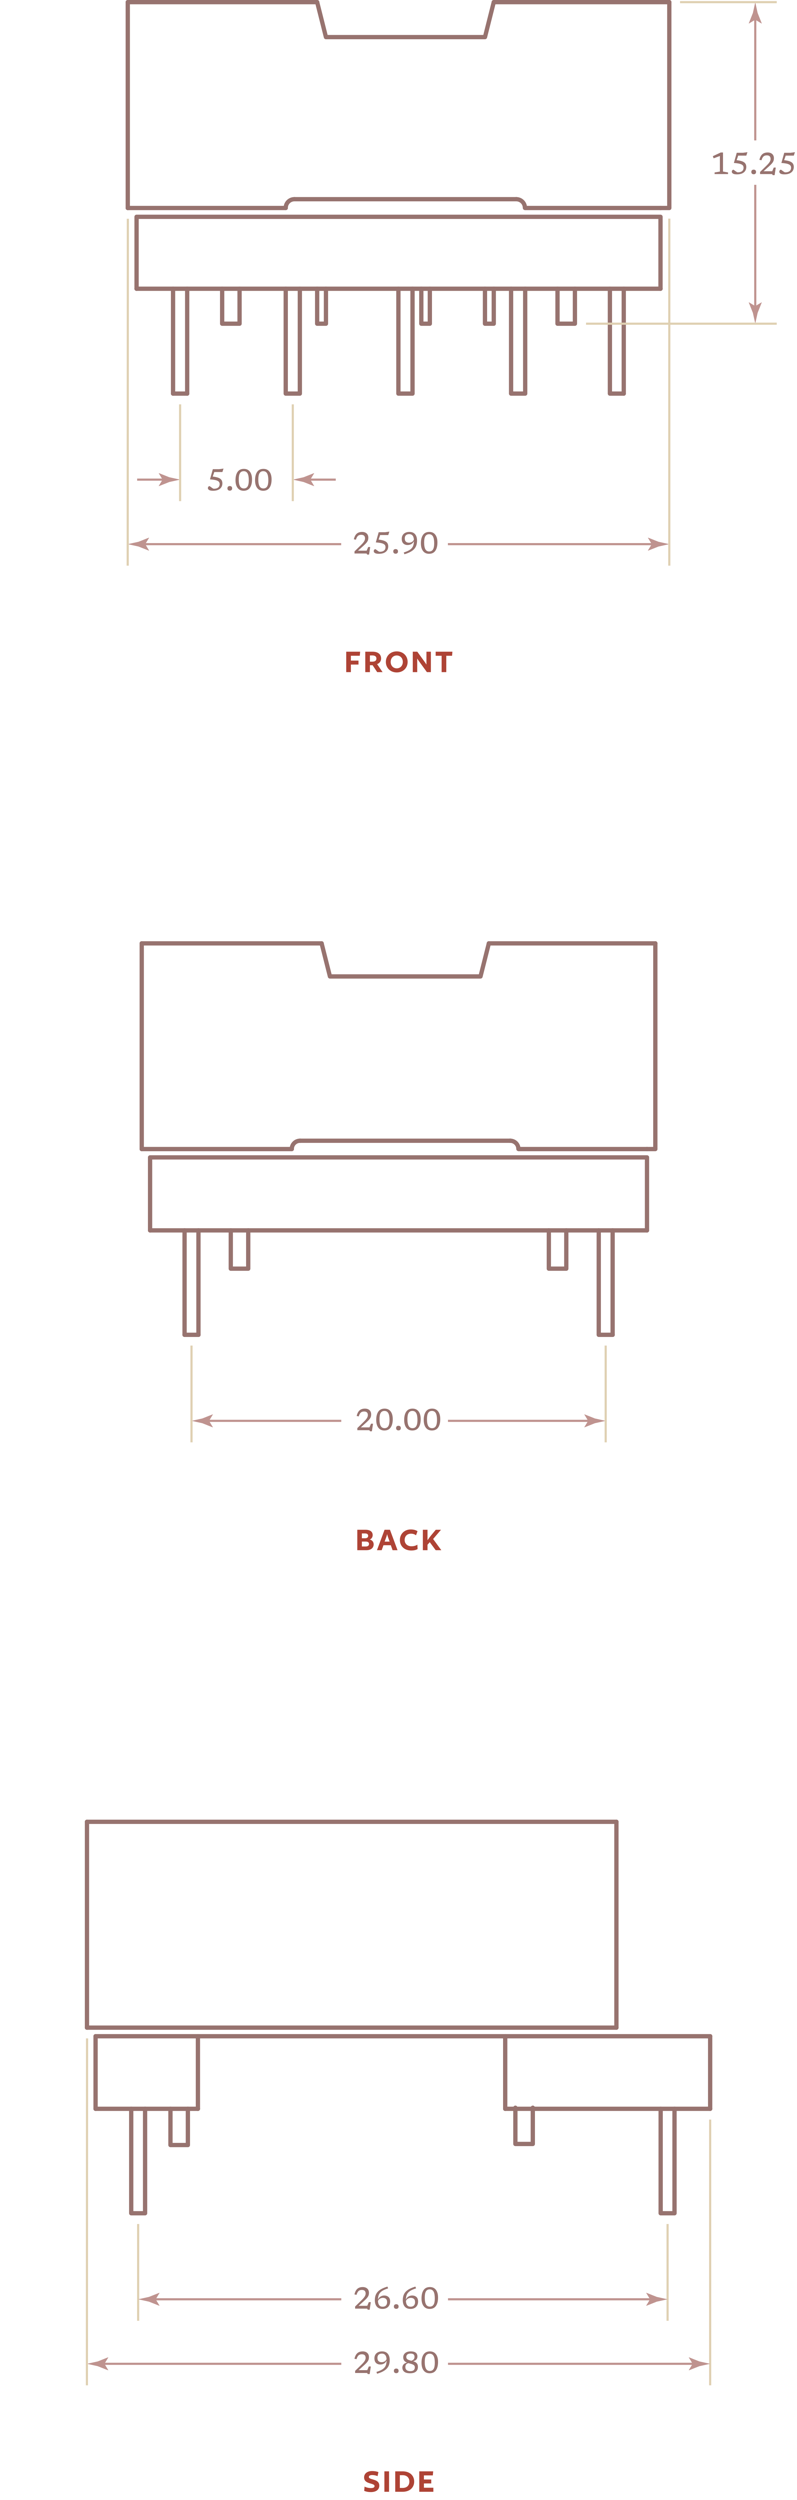 <?xml version="1.0" encoding="UTF-8"?> <svg xmlns="http://www.w3.org/2000/svg" height="1162.396" viewBox="0 0 370.886 1162.396" width="370.886"><path d="m114.483 710.612h141.953v14h-141.953z" fill="none"></path><path d="m170.458 720.757h-4.191v-9.508h3.816c2.268 0 3.344.992 3.344 2.481 0 .992-.538 1.729-1.338 2.049 1.094.304 1.795 1.104 1.795 2.24 0 1.601-1.158 2.738-3.426 2.738zm-.587-7.795h-1.468v2.24h1.517c.946 0 1.403-.447 1.403-1.136s-.457-1.104-1.452-1.104zm.343 3.777h-1.811v2.289h1.811c.994 0 1.5-.433 1.5-1.185 0-.688-.473-1.104-1.5-1.104z" fill="#ae4335"></path><path d="m182.693 720.757-.831-2.321h-3.41l-.832 2.321h-2.201l3.539-9.508h2.512l3.523 9.508zm-2.169-6.179c-.146-.416-.245-.769-.326-1.152h-.082c-.082.384-.18.736-.326 1.152l-.799 2.177h2.316z" fill="#ae4335"></path><path d="m191.407 720.901c-3.264 0-5.318-2.081-5.318-4.898s2.121-4.898 5.023-4.898c1.354 0 2.365.272 3.182.816l-.701 1.921c-.588-.479-1.387-.768-2.333-.768-1.713 0-2.952 1.104-2.952 2.929 0 1.713 1.271 2.929 3.164 2.929 1.143 0 2.137-.304 2.757-.768l.098 2.064c-.719.449-1.795.673-2.92.673z" fill="#ae4335"></path><path d="m201.554 715.555 3.817 5.202h-2.626l-2.757-3.729-1.044 1.185v2.545h-2.17v-9.508h2.17v4.802h.064c.327-.512.947-1.376 1.502-2.064l2.267-2.737h2.446z" fill="#ae4335"></path><path d="m69.84 572.052h231.241" style="fill:none;stroke:#97736f;stroke-width:2;stroke-linecap:round;stroke-linejoin:round;stroke-miterlimit:10"></path><path d="m69.84 572.052v-33.929h231.241v33.929" style="fill:none;stroke:#97736f;stroke-width:2;stroke-linecap:round;stroke-linejoin:round;stroke-miterlimit:10"></path><path d="m85.89 572.052v48.56" style="fill:none;stroke:#97736f;stroke-width:2;stroke-linecap:round;stroke-linejoin:round;stroke-miterlimit:10"></path><path d="m92.35 572.052v48.56" style="fill:none;stroke:#97736f;stroke-width:2;stroke-linecap:round;stroke-linejoin:round;stroke-miterlimit:10"></path><path d="m285.089 572.052v48.56" style="fill:none;stroke:#97736f;stroke-width:2;stroke-linecap:round;stroke-linejoin:round;stroke-miterlimit:10"></path><path d="m278.63 572.052v48.56h6.459" style="fill:none;stroke:#97736f;stroke-width:2;stroke-linecap:round;stroke-linejoin:round;stroke-miterlimit:10"></path><path d="m85.89 620.612h6.46" style="fill:none;stroke:#97736f;stroke-width:2;stroke-linecap:round;stroke-linejoin:round;stroke-miterlimit:10"></path><path d="m107.397 572.052v17.807h8.118v-17.807" style="fill:none;stroke:#97736f;stroke-width:2;stroke-linecap:round;stroke-linejoin:round;stroke-miterlimit:10"></path><path d="m263.522 572.052v17.807h-8.116v-17.807" style="fill:none;stroke:#97736f;stroke-width:2;stroke-linecap:round;stroke-linejoin:round;stroke-miterlimit:10"></path><path d="m301.081 534.249h-59.721" style="fill:none;stroke:#97736f;stroke-width:2;stroke-linecap:round;stroke-linejoin:round;stroke-miterlimit:10"></path><path d="m135.791 534.249h-69.831" style="fill:none;stroke:#97736f;stroke-width:2;stroke-linecap:round;stroke-linejoin:round;stroke-miterlimit:10"></path><path d="m237.48 530.376h-97.809" style="fill:none;stroke:#97736f;stroke-width:2;stroke-linecap:round;stroke-linejoin:round;stroke-miterlimit:10"></path><path d="m65.96 534.249v-95.637" style="fill:none;stroke:#97736f;stroke-width:2;stroke-linecap:round;stroke-linejoin:round;stroke-miterlimit:10"></path><path d="m301.081 534.249h3.879v-95.637" style="fill:none;stroke:#97736f;stroke-width:2;stroke-linecap:round;stroke-linejoin:round;stroke-miterlimit:10"></path><path d="m139.612 530.376c-2.11 0-3.821 1.708-3.821 3.814" style="fill:none;stroke:#97736f;stroke-width:2;stroke-linecap:round;stroke-linejoin:round;stroke-miterlimit:10"></path><path d="m241.242 534.19c0-2.106-1.71-3.814-3.82-3.814" style="fill:none;stroke:#97736f;stroke-width:2;stroke-linecap:round;stroke-linejoin:round;stroke-miterlimit:10"></path><path d="m65.96 438.612h83.703" style="fill:none;stroke:#97736f;stroke-width:2;stroke-linecap:round;stroke-linejoin:round;stroke-miterlimit:10"></path><path d="m227.488 438.612h77.472" style="fill:none;stroke:#97736f;stroke-width:2;stroke-linecap:round;stroke-linejoin:round;stroke-miterlimit:10"></path><path d="m149.663 438.612 3.88 15.377h70.065l3.88-15.377" style="fill:none;stroke:#97736f;stroke-width:2;stroke-linecap:round;stroke-linejoin:round;stroke-miterlimit:10"></path><path d="m95.805 660.612h63.005" fill="none" stroke="#bf938f" stroke-miterlimit="10"></path><path d="m97.276 660.612 1.797-2.954-.101-.067-4.817 1.914c-1.679.369-3.357.738-5.035 1.107 1.678.369 3.356.738 5.035 1.108l4.817 1.913.101-.051z" fill="#bf938f"></path><path d="m275.175 660.612h-66.713" fill="none" stroke="#bf938f" stroke-miterlimit="10"></path><path d="m273.703 660.612-1.797 2.955.101.066 4.817-1.913c1.679-.369 3.356-.738 5.035-1.108-1.679-.369-3.356-.738-5.035-1.107l-4.817-1.914-.101.051z" fill="#bf938f"></path><path d="m173.596 661.936-.532 3.528h-.889l-.294-.504h-5.594v-.98l3.06-2.996c.49-.48.866-.899 1.13-1.256s.447-.678.55-.959c.103-.283.154-.555.154-.816 0-1.125-.579-1.687-1.736-1.687-.43 0-.797.069-1.103.21-.306.14-.57.375-.794.707-.225.331-.425.786-.603 1.365l-.966-.196c.271-1.186.718-2.054 1.341-2.604s1.462-.826 2.517-.826c.863 0 1.561.236 2.093.707.532.473.798 1.137.798 1.996 0 .405-.056.783-.168 1.133-.112.351-.324.723-.637 1.117-.313.395-.775.867-1.387 1.418l-2.625 2.352h4.025l.721-1.708h.939z" fill="#97736f"></path><path d="m178.985 654.921c1.194 0 2.124.43 2.789 1.289.665.858.998 2.062.998 3.611 0 1.656-.326 2.951-.977 3.882s-1.628 1.396-2.93 1.396c-1.195 0-2.125-.429-2.79-1.288s-.997-2.062-.997-3.611c0-1.662.325-2.957.977-3.886s1.628-1.393 2.93-1.393zm-.035 9.1c.788 0 1.371-.308 1.746-.924.376-.616.563-1.57.563-2.863 0-1.451-.191-2.521-.573-3.206-.383-.686-.979-1.029-1.785-1.029-.789 0-1.371.309-1.747.924-.375.617-.563 1.57-.563 2.863 0 1.447.191 2.515.574 3.203s.978 1.032 1.785 1.032z" fill="#97736f"></path><path d="m185.425 662.901c.331 0 .598.092.798.276s.301.452.301.802-.101.617-.301.801c-.2.186-.467.277-.798.277s-.598-.092-.798-.277c-.201-.184-.302-.451-.302-.801s.101-.617.302-.802c.2-.184.467-.276.798-.276z" fill="#97736f"></path><path d="m191.991 654.921c1.194 0 2.124.43 2.789 1.289.665.858.998 2.062.998 3.611 0 1.656-.326 2.951-.977 3.882s-1.628 1.396-2.93 1.396c-1.195 0-2.125-.429-2.79-1.288s-.997-2.062-.997-3.611c0-1.662.325-2.957.977-3.886s1.627-1.393 2.93-1.393zm-.035 9.1c.788 0 1.371-.308 1.746-.924.376-.616.563-1.57.563-2.863 0-1.451-.191-2.521-.573-3.206-.383-.686-.979-1.029-1.785-1.029-.789 0-1.371.309-1.747.924-.375.617-.563 1.57-.563 2.863 0 1.447.191 2.515.574 3.203s.977 1.032 1.785 1.032z" fill="#97736f"></path><path d="m201.091 654.921c1.194 0 2.124.43 2.789 1.289.665.858.998 2.062.998 3.611 0 1.656-.326 2.951-.977 3.882s-1.628 1.396-2.93 1.396c-1.195 0-2.125-.429-2.79-1.288s-.997-2.062-.997-3.611c0-1.662.325-2.957.977-3.886s1.627-1.393 2.93-1.393zm-.035 9.1c.788 0 1.371-.308 1.746-.924.376-.616.563-1.57.563-2.863 0-1.451-.191-2.521-.573-3.206-.383-.686-.979-1.029-1.785-1.029-.789 0-1.371.309-1.747.924-.375.617-.563 1.57-.563 2.863 0 1.447.191 2.515.574 3.203.382.688.977 1.032 1.785 1.032z" fill="#97736f"></path><g fill="none"><path d="m89.12 625.612v45" stroke="#dfd0b2" stroke-miterlimit="10"></path><path d="m281.859 625.612v45" stroke="#dfd0b2" stroke-miterlimit="10"></path><path d="m63.551 134.247h243.819" stroke="#97736f" stroke-linecap="round" stroke-linejoin="round" stroke-miterlimit="10" stroke-width="2"></path><path d="m63.551 134.247v-33.445h243.819v33.445" stroke="#97736f" stroke-linecap="round" stroke-linejoin="round" stroke-miterlimit="10" stroke-width="2"></path><path d="m80.532 134.247v48.753" stroke="#97736f" stroke-linecap="round" stroke-linejoin="round" stroke-miterlimit="10" stroke-width="2"></path><path d="m87.103 134.247v48.753" stroke="#97736f" stroke-linecap="round" stroke-linejoin="round" stroke-miterlimit="10" stroke-width="2"></path><path d="m290.264 134.247v48.753" stroke="#97736f" stroke-linecap="round" stroke-linejoin="round" stroke-miterlimit="10" stroke-width="2"></path><path d="m283.818 134.247v48.753h6.446" stroke="#97736f" stroke-linecap="round" stroke-linejoin="round" stroke-miterlimit="10" stroke-width="2"></path><path d="m80.532 183h6.571" stroke="#97736f" stroke-linecap="round" stroke-linejoin="round" stroke-miterlimit="10" stroke-width="2"></path><path d="m132.966 134.247v48.753h6.569v-48.753" stroke="#97736f" stroke-linecap="round" stroke-linejoin="round" stroke-miterlimit="10" stroke-width="2"></path><path d="m185.398 134.247v48.753h6.57v-48.753" stroke="#97736f" stroke-linecap="round" stroke-linejoin="round" stroke-miterlimit="10" stroke-width="2"></path><path d="m237.831 134.247v48.753h6.569v-48.753" stroke="#97736f" stroke-linecap="round" stroke-linejoin="round" stroke-miterlimit="10" stroke-width="2"></path><path d="m103.381 134.247v16.251h8.099v-16.251" stroke="#97736f" stroke-linecap="round" stroke-linejoin="round" stroke-miterlimit="10" stroke-width="2"></path><path d="m267.54 134.247v16.251h-8.101v-16.251" stroke="#97736f" stroke-linecap="round" stroke-linejoin="round" stroke-miterlimit="10" stroke-width="2"></path><path d="m307.37 96.708h-62.97" stroke="#97736f" stroke-linecap="round" stroke-linejoin="round" stroke-miterlimit="10" stroke-width="2"></path><path d="m132.966 96.708h-73.506" stroke="#97736f" stroke-linecap="round" stroke-linejoin="round" stroke-miterlimit="10" stroke-width="2"></path><path d="m240.311 92.614h-103.255" stroke="#97736f" stroke-linecap="round" stroke-linejoin="round" stroke-miterlimit="10" stroke-width="2"></path><path d="m59.46 96.708v-95.708" stroke="#97736f" stroke-linecap="round" stroke-linejoin="round" stroke-miterlimit="10" stroke-width="2"></path><path d="m307.37 96.708h4.09v-95.708" stroke="#97736f" stroke-linecap="round" stroke-linejoin="round" stroke-miterlimit="10" stroke-width="2"></path><path d="m136.994 92.614c-2.226 0-4.028 1.805-4.028 4.032" stroke="#97736f" stroke-linecap="round" stroke-linejoin="round" stroke-miterlimit="10" stroke-width="2"></path><path d="m244.276 96.646c0-2.227-1.804-4.032-4.028-4.032" stroke="#97736f" stroke-linecap="round" stroke-linejoin="round" stroke-miterlimit="10" stroke-width="2"></path><path d="m59.46 1h88.132" stroke="#97736f" stroke-linecap="round" stroke-linejoin="round" stroke-miterlimit="10" stroke-width="2"></path><path d="m229.774 1h81.686" stroke="#97736f" stroke-linecap="round" stroke-linejoin="round" stroke-miterlimit="10" stroke-width="2"></path><path d="m147.592 1 4.091 16.25h74.001l4.09-16.25" stroke="#97736f" stroke-linecap="round" stroke-linejoin="round" stroke-miterlimit="10" stroke-width="2"></path><path d="m147.592 134.247v16.251h4.091v-16.251" stroke="#97736f" stroke-linecap="round" stroke-linejoin="round" stroke-miterlimit="10" stroke-width="2"></path><path d="m196.059 134.247v16.251h3.966v-16.251" stroke="#97736f" stroke-linecap="round" stroke-linejoin="round" stroke-miterlimit="10" stroke-width="2"></path><path d="m229.774 134.247v16.251h-4.09v-16.251" stroke="#97736f" stroke-linecap="round" stroke-linejoin="round" stroke-miterlimit="10" stroke-width="2"></path><path d="m351.46 143.813v-57.885" stroke="#bf938f" stroke-miterlimit="10"></path></g><path d="m351.46 142.341-2.954-1.797-.067.101 1.914 4.818c.369 1.678.738 3.356 1.107 5.035.369-1.679.738-3.357 1.108-5.035l1.913-4.818-.051-.101z" fill="#bf938f"></path><path d="m351.46 7.685v57.6" fill="none" stroke="#bf938f" stroke-miterlimit="10"></path><path d="m351.46 9.156 2.955 1.797.066-.101-1.913-4.817c-.369-1.679-.738-3.357-1.108-5.035-.369 1.679-.738 3.357-1.107 5.036l-1.914 4.817.051.101z" fill="#bf938f"></path><path d="m334.997 79.773v-7.245l-2.919 1.085-.357-1.001 3.683-1.722h1.05v8.883l2.345.406v.749h-6.258v-.749z" fill="#97736f"></path><path d="m342.97 81.068c-.896 0-1.525-.122-1.887-.364s-.542-.527-.542-.854c0-.266.08-.49.241-.672s.323-.273.486-.273c.065 0 .181.062.347.186s.354.266.563.427c.21.161.418.304.623.427s.38.186.525.186c.863 0 1.526-.187 1.991-.56.464-.374.696-.913.696-1.617 0-.303-.064-.576-.192-.819-.129-.243-.354-.455-.679-.637s-.781-.333-1.369-.455c-.588-.121-1.342-.212-2.261-.273l1.33-4.739h2.947l2.029-.28-.518 1.603h-3.773l-.728 2.114c1.176.131 2.09.332 2.74.602.651.271 1.106.618 1.365 1.043s.389.929.389 1.512c0 .682-.165 1.281-.494 1.799-.328.518-.815.921-1.459 1.211-.642.288-1.433.433-2.37.433z" fill="#97736f"></path><path d="m350.732 78.87c.331 0 .598.092.798.276.2.185.301.452.301.802s-.101.617-.301.801c-.2.185-.467.277-.798.277s-.598-.092-.798-.277c-.201-.184-.302-.451-.302-.801s.101-.617.302-.802c.201-.184.467-.276.798-.276z" fill="#97736f"></path><path d="m361.009 77.904-.532 3.528h-.889l-.294-.504h-5.594v-.98l3.06-2.996c.49-.48.866-.899 1.13-1.256s.447-.677.55-.959.154-.554.154-.815c0-1.125-.579-1.687-1.736-1.687-.43 0-.797.07-1.103.21s-.57.375-.794.707c-.225.331-.425.786-.603 1.365l-.966-.196c.271-1.186.718-2.053 1.341-2.604s1.462-.826 2.517-.826c.863 0 1.561.236 2.093.707.532.472.798 1.136.798 1.995 0 .406-.056.784-.168 1.134s-.324.722-.637 1.117-.775.867-1.387 1.417l-2.625 2.352h4.025l.721-1.708h.939z" fill="#97736f"></path><path d="m365.075 81.068c-.896 0-1.525-.122-1.887-.364s-.542-.527-.542-.854c0-.266.08-.49.241-.672s.323-.273.486-.273c.065 0 .181.062.347.186s.354.266.563.427c.21.161.418.304.623.427s.38.186.525.186c.863 0 1.526-.187 1.991-.56.464-.374.696-.913.696-1.617 0-.303-.064-.576-.192-.819-.129-.243-.354-.455-.679-.637s-.781-.333-1.369-.455c-.588-.121-1.342-.212-2.261-.273l1.33-4.739h2.947l2.029-.28-.518 1.603h-3.773l-.728 2.114c1.176.131 2.09.332 2.74.602.651.271 1.106.618 1.365 1.043s.389.929.389 1.512c0 .682-.165 1.281-.494 1.799-.328.518-.815.921-1.459 1.211-.641.288-1.432.433-2.37.433z" fill="#97736f"></path><path d="m361.46 150.498h-88.748" fill="none" stroke="#dfd0b2" stroke-miterlimit="10"></path><path d="m361.46 1h-45" fill="none" stroke="#dfd0b2" stroke-miterlimit="10"></path><path d="m114.483 302.361h141.953v14h-141.953z" fill="none"></path><path d="m167.432 304.886h-4.144v2.257h3.54v1.841h-3.54v3.521h-2.169v-9.508h6.476z" fill="#ae4335"></path><path d="m175.491 308.775 2.544 3.729h-2.512l-2.137-3.218h-1.239v3.218h-2.17v-9.508h3.359c2.545 0 4.014 1.152 4.014 3.201.001 1.25-.783 2.21-1.859 2.578zm-2.219-4.033h-1.125v2.896h1.125c1.158 0 1.893-.448 1.893-1.44 0-1.009-.734-1.456-1.893-1.456z" fill="#ae4335"></path><path d="m189.7 307.751c0 2.817-2.121 4.898-5.072 4.898-2.938 0-5.074-2.081-5.074-4.898s2.137-4.898 5.074-4.898c2.951 0 5.072 2.081 5.072 4.898zm-2.251 0c0-1.729-1.158-2.993-2.821-2.993-1.648 0-2.822 1.248-2.822 2.993 0 1.729 1.174 2.993 2.822 2.993 1.663 0 2.821-1.265 2.821-2.993z" fill="#ae4335"></path><path d="m200.517 312.505h-1.859l-3.687-5.074c-.277-.384-.538-.784-.734-1.152h-.081v6.227h-2.072v-9.508h2.104l3.442 4.754c.277.368.537.769.733 1.137h.081v-5.891h2.072v9.507z" fill="#ae4335"></path><path d="m205.511 312.505v-7.604h-2.773v-1.904h7.797l-.163 1.904h-2.691v7.604z" fill="#ae4335"></path><path d="m77.133 223h-13.316" fill="none" stroke="#bf938f" stroke-miterlimit="10"></path><path d="m75.661 223-1.797 2.955.101.067 4.817-1.914c1.679-.369 3.356-.738 5.035-1.108-1.679-.369-3.356-.738-5.035-1.108l-4.817-1.913-.101.05z" fill="#bf938f"></path><path d="m142.935 223h13.315" fill="none" stroke="#bf938f" stroke-miterlimit="10"></path><path d="m144.407 223 1.797-2.955-.102-.066-4.817 1.914c-1.678.369-3.356.738-5.035 1.107 1.679.369 3.357.738 5.035 1.108l4.817 1.914.102-.05z" fill="#bf938f"></path><path d="m99.169 228.176c-.896 0-1.525-.122-1.887-.364s-.543-.527-.543-.854c0-.266.08-.49.242-.672.16-.182.322-.273.486-.273.064 0 .18.062.346.186s.354.266.564.427c.209.161.418.304.623.427s.379.186.525.186c.863 0 1.525-.187 1.99-.56s.697-.913.697-1.617c0-.303-.064-.576-.193-.819s-.354-.455-.678-.637c-.326-.182-.781-.333-1.369-.455-.588-.121-1.342-.212-2.262-.273l1.33-4.739h2.947l2.029-.28-.518 1.603h-3.773l-.727 2.114c1.176.131 2.09.332 2.74.602s1.105.618 1.365 1.043c.258.425.389.929.389 1.512 0 .682-.166 1.281-.494 1.799s-.816.921-1.459 1.211c-.642.289-1.433.433-2.37.433z" fill="#97736f"></path><path d="m106.931 225.978c.332 0 .598.092.799.276.199.185.301.452.301.802s-.102.617-.301.801c-.201.185-.467.277-.799.277-.33 0-.598-.092-.797-.277-.201-.184-.303-.451-.303-.801s.102-.617.303-.802c.199-.184.467-.276.797-.276z" fill="#97736f"></path><path d="m113.497 217.998c1.195 0 2.125.43 2.789 1.288.666.859.998 2.062.998 3.612 0 1.657-.326 2.951-.977 3.882-.65.931-1.627 1.396-2.93 1.396-1.195 0-2.125-.429-2.789-1.288-.666-.859-.998-2.062-.998-3.612 0-1.662.326-2.957.977-3.885.653-.929 1.627-1.393 2.93-1.393zm-.035 9.1c.789 0 1.371-.308 1.746-.924.377-.616.564-1.57.564-2.863 0-1.451-.191-2.52-.574-3.206s-.979-1.029-1.785-1.029c-.789 0-1.371.308-1.746.924s-.564 1.57-.564 2.863c0 1.447.191 2.514.574 3.202.383.689.978 1.033 1.785 1.033z" fill="#97736f"></path><path d="m122.597 217.998c1.195 0 2.125.43 2.789 1.288.666.859.998 2.062.998 3.612 0 1.657-.326 2.951-.977 3.882-.65.931-1.627 1.396-2.93 1.396-1.195 0-2.125-.429-2.789-1.288-.666-.859-.998-2.062-.998-3.612 0-1.662.326-2.957.977-3.885.652-.929 1.627-1.393 2.93-1.393zm-.035 9.1c.789 0 1.371-.308 1.746-.924.377-.616.564-1.57.564-2.863 0-1.451-.191-2.52-.574-3.206s-.979-1.029-1.785-1.029c-.789 0-1.371.308-1.746.924s-.564 1.57-.564 2.863c0 1.447.191 2.514.574 3.202.382.689.978 1.033 1.785 1.033z" fill="#97736f"></path><path d="m66.11 253h92.665" fill="none" stroke="#bf938f" stroke-miterlimit="10"></path><path d="m67.583 253 1.797-2.955-.102-.067-4.817 1.914c-1.679.369-3.356.738-5.035 1.108 1.679.369 3.356.738 5.035 1.107l4.817 1.914.102-.05z" fill="#bf938f"></path><path d="m304.775 253h-96.348" fill="none" stroke="#bf938f" stroke-miterlimit="10"></path><path d="m303.304 253-1.797 2.955.101.067 4.817-1.914c1.679-.369 3.357-.738 5.035-1.108-1.678-.369-3.356-.738-5.035-1.108l-4.817-1.913-.101.05z" fill="#bf938f"></path><path d="m172.277 254.323-.532 3.528h-.889l-.294-.504h-5.594v-.98l3.06-2.996c.49-.48.866-.899 1.13-1.256s.447-.677.55-.959.154-.554.154-.815c0-1.125-.579-1.687-1.736-1.687-.43 0-.797.07-1.103.21s-.57.375-.794.707c-.225.331-.425.786-.603 1.365l-.966-.196c.271-1.186.718-2.053 1.341-2.604s1.462-.826 2.517-.826c.863 0 1.561.236 2.093.707.532.472.798 1.136.798 1.995 0 .406-.056.784-.168 1.134s-.324.722-.637 1.117-.775.867-1.387 1.417l-2.625 2.352h4.025l.721-1.708h.939z" fill="#97736f"></path><path d="m176.344 257.487c-.896 0-1.525-.122-1.887-.364s-.542-.527-.542-.854c0-.266.08-.49.241-.672s.323-.273.486-.273c.065 0 .181.062.347.186s.354.266.563.427c.21.161.418.304.623.427s.38.186.525.186c.863 0 1.526-.187 1.991-.56.464-.374.696-.913.696-1.617 0-.303-.064-.576-.192-.819-.129-.243-.354-.455-.679-.637s-.781-.333-1.369-.455c-.588-.121-1.342-.212-2.261-.273l1.33-4.739h2.947l2.029-.28-.518 1.603h-3.773l-.728 2.114c1.176.131 2.09.332 2.74.602.651.271 1.106.618 1.365 1.043s.389.929.389 1.512c0 .682-.165 1.281-.494 1.799-.328.518-.815.921-1.459 1.211-.642.288-1.433.433-2.37.433z" fill="#97736f"></path><path d="m184.106 255.289c.331 0 .598.092.798.276.2.185.301.452.301.802s-.101.617-.301.801c-.2.185-.467.277-.798.277s-.598-.092-.798-.277c-.201-.184-.302-.451-.302-.801s.101-.617.302-.802c.201-.184.467-.276.798-.276z" fill="#97736f"></path><path d="m188.194 257.697-.301-.826c.919-.289 1.683-.597 2.289-.924s1.085-.694 1.435-1.103c.351-.408.602-.881.753-1.417s.234-1.16.248-1.869c-.256.625-.646 1.091-1.169 1.396s-1.104.458-1.742.458c-.841 0-1.51-.243-2.01-.728-.499-.485-.749-1.213-.749-2.184 0-.644.145-1.205.435-1.683.289-.479.701-.85 1.235-1.113s1.168-.396 1.9-.396c.798 0 1.461.168 1.988.504s.92.808 1.18 1.414c.259.607.388 1.314.388 2.121 0 .77-.097 1.473-.29 2.107-.193.635-.515 1.21-.963 1.726-.447.516-1.05.98-1.806 1.393s-1.696.788-2.821 1.124zm.168-7.385c0 .7.175 1.211.525 1.533s.819.483 1.407.483c.518 0 .984-.12 1.399-.36.416-.24.719-.592.91-1.054-.052-.868-.263-1.513-.634-1.936s-.883-.633-1.536-.633c-.672 0-1.186.173-1.54.518s-.531.828-.531 1.449z" fill="#97736f"></path><path d="m199.772 247.309c1.194 0 2.124.43 2.789 1.288.665.859.998 2.062.998 3.612 0 1.657-.326 2.951-.977 3.882s-1.628 1.396-2.93 1.396c-1.195 0-2.125-.429-2.79-1.288s-.997-2.062-.997-3.612c0-1.662.325-2.957.977-3.885s1.628-1.393 2.93-1.393zm-.035 9.1c.788 0 1.371-.308 1.746-.924.376-.616.563-1.57.563-2.863 0-1.451-.191-2.52-.573-3.206-.383-.686-.979-1.029-1.785-1.029-.789 0-1.371.308-1.747.924-.375.616-.563 1.57-.563 2.863 0 1.447.191 2.514.574 3.202s.978 1.033 1.785 1.033z" fill="#97736f"></path><path d="m83.817 188v45" fill="none" stroke="#dfd0b2" stroke-miterlimit="10"></path><path d="m136.25 188v45" fill="none" stroke="#dfd0b2" stroke-miterlimit="10"></path><path d="m311.46 101.646v161.354" fill="none" stroke="#dfd0b2" stroke-miterlimit="10"></path><path d="m59.495 101.708-.069 161.292" fill="none" stroke="#dfd0b2" stroke-miterlimit="10"></path><path d="m114.499 1148.396h141.953v14h-141.953z" fill="none"></path><path d="m175.694 1151.289c-.538-.32-1.664-.528-2.447-.528-1.043 0-1.598.305-1.598.896 0 1.505 4.861.656 4.861 4.018 0 1.841-1.42 3.01-3.997 3.01-1.19 0-2.349-.24-3.034-.593l.18-1.984c.619.384 1.844.704 2.92.704 1.174 0 1.713-.305 1.713-.944 0-1.553-4.861-.688-4.861-4.018 0-1.761 1.436-2.962 3.768-2.962.947 0 2.186.177 2.904.513z" fill="#ae4335"></path><path d="m181.046 1158.54h-2.17v-9.508h2.17z" fill="#ae4335"></path><path d="m187.376 1158.54h-3.458v-9.508h3.458c3.311 0 5.367 1.953 5.367 4.754 0 2.785-2.072 4.754-5.367 4.754zm0-7.715h-1.305v5.922h1.305c1.925 0 3.115-1.12 3.115-2.961s-1.207-2.961-3.115-2.961z" fill="#ae4335"></path><path d="m201.422 1150.921h-4.144v1.905h3.41v1.84h-3.41v1.985h4.389v1.889h-6.558v-9.508h6.476z" fill="#ae4335"></path><path d="m44.476 980.475h47.626" style="fill:none;stroke:#97736f;stroke-width:2;stroke-linecap:round;stroke-linejoin:round;stroke-miterlimit:10"></path><path d="m235.103 980.475h95.373" style="fill:none;stroke:#97736f;stroke-width:2;stroke-linecap:round;stroke-linejoin:round;stroke-miterlimit:10"></path><path d="m44.476 946.733h286" style="fill:none;stroke:#97736f;stroke-width:2;stroke-linecap:round;stroke-linejoin:round;stroke-miterlimit:10"></path><path d="m40.476 942.739h246.373" style="fill:none;stroke:#97736f;stroke-width:2;stroke-linecap:round;stroke-linejoin:round;stroke-miterlimit:10"></path><path d="m44.476 980.475v-33.742" style="fill:none;stroke:#97736f;stroke-width:2;stroke-linecap:round;stroke-linejoin:round;stroke-miterlimit:10"></path><path d="m330.476 980.475v-33.742" style="fill:none;stroke:#97736f;stroke-width:2;stroke-linecap:round;stroke-linejoin:round;stroke-miterlimit:10"></path><path d="m61.064 980.475v48.559h6.451v-48.559" style="fill:none;stroke:#97736f;stroke-width:2;stroke-linecap:round;stroke-linejoin:round;stroke-miterlimit:10"></path><path d="m313.887 980.475v48.559h-6.45v-48.559" style="fill:none;stroke:#97736f;stroke-width:2;stroke-linecap:round;stroke-linejoin:round;stroke-miterlimit:10"></path><path d="m92.102 980.475v-33.742" style="fill:none;stroke:#97736f;stroke-width:2;stroke-linecap:round;stroke-linejoin:round;stroke-miterlimit:10"></path><path d="m235.103 980.475v-33.742" style="fill:none;stroke:#97736f;stroke-width:2;stroke-linecap:round;stroke-linejoin:round;stroke-miterlimit:10"></path><path d="m79.323 980.475v16.846h8.106v-16.846" style="fill:none;stroke:#97736f;stroke-width:2;stroke-linecap:round;stroke-linejoin:round;stroke-miterlimit:10"></path><path d="m247.941 979.971v16.846h-8.106v-16.846" style="fill:none;stroke:#97736f;stroke-width:2;stroke-linecap:round;stroke-linejoin:round;stroke-miterlimit:10"></path><path d="m40.476 847.034h246.373" style="fill:none;stroke:#97736f;stroke-width:2;stroke-linecap:round;stroke-linejoin:round;stroke-miterlimit:10"></path><path d="m40.476 942.739v-95.705" style="fill:none;stroke:#97736f;stroke-width:2;stroke-linecap:round;stroke-linejoin:round;stroke-miterlimit:10"></path><path d="m286.849 847.034v95.705" style="fill:none;stroke:#97736f;stroke-width:2;stroke-linecap:round;stroke-linejoin:round;stroke-miterlimit:10"></path><path d="m64.289 1034.034v45" fill="none" stroke="#dfd0b2" stroke-miterlimit="10"></path><path d="m310.662 1034.034v45" fill="none" stroke="#dfd0b2" stroke-miterlimit="10"></path><path d="m70.975 1069.034h87.851" fill="none" stroke="#bf938f" stroke-miterlimit="10"></path><path d="m72.446 1069.034 1.797-2.954-.101-.066-4.818 1.913c-1.678.369-3.356.738-5.035 1.107 1.679.37 3.357.738 5.035 1.108l4.818 1.913.101-.05z" fill="#bf938f"></path><path d="m303.978 1069.034h-95.5" fill="none" stroke="#bf938f" stroke-miterlimit="10"></path><path d="m302.505 1069.034-1.797 2.955.102.066 4.817-1.913c1.679-.369 3.356-.738 5.035-1.108-1.679-.369-3.356-.738-5.035-1.107l-4.817-1.913-.102.05z" fill="#bf938f"></path><path d="m172.563 1070.358-.531 3.527h-.889l-.295-.504h-5.594v-.98l3.061-2.996c.49-.48.865-.898 1.129-1.256s.447-.677.551-.959c.102-.282.154-.555.154-.815 0-1.125-.58-1.687-1.736-1.687-.43 0-.797.069-1.104.209-.305.141-.57.376-.793.707-.225.332-.426.787-.604 1.365l-.965-.195c.27-1.186.717-2.054 1.34-2.604s1.463-.826 2.518-.826c.863 0 1.561.235 2.092.707.533.472.799 1.136.799 1.995 0 .406-.057.784-.168 1.134-.113.351-.324.722-.637 1.116-.314.395-.775.867-1.387 1.418l-2.625 2.352h4.025l.721-1.707h.938z" fill="#97736f"></path><path d="m180.306 1063.134.301.826c-.93.289-1.697.6-2.303.931-.607.331-1.084.701-1.432 1.11-.348.408-.596.873-.742 1.396-.146.521-.23 1.119-.248 1.791.262-.615.654-1.088 1.18-1.417.523-.329 1.102-.493 1.732-.493.811 0 1.475.229 1.988.686.512.457.77 1.162.77 2.113 0 .696-.143 1.302-.428 1.817s-.691.915-1.221 1.2-1.164.428-1.9.428c-.799 0-1.463-.168-1.992-.504-.529-.337-.926-.809-1.189-1.414-.264-.607-.396-1.314-.396-2.121 0-.771.098-1.473.291-2.107s.514-1.21.963-1.726c.447-.516 1.049-.979 1.805-1.394.756-.411 1.696-.786 2.821-1.122zm-2.1 5.25c-.52 0-.986.123-1.404.371s-.723.611-.914 1.092c.094 1.76.82 2.639 2.178 2.639.672 0 1.186-.188 1.539-.562.355-.376.533-.881.533-1.516 0-.719-.176-1.236-.525-1.551s-.819-.473-1.407-.473z" fill="#97736f"></path><path d="m184.394 1071.323c.33 0 .598.093.797.277.201.184.301.451.301.801 0 .351-.1.617-.301.802-.199.185-.467.276-.797.276-.332 0-.598-.092-.799-.276s-.301-.451-.301-.802c0-.35.1-.617.301-.801s.467-.277.799-.277z" fill="#97736f"></path><path d="m193.312 1063.134.301.826c-.93.289-1.697.6-2.303.931-.607.331-1.084.701-1.432 1.11-.348.408-.596.873-.742 1.396-.146.521-.23 1.119-.248 1.791.262-.615.654-1.088 1.18-1.417.523-.329 1.102-.493 1.732-.493.811 0 1.475.229 1.988.686.512.457.77 1.162.77 2.113 0 .696-.143 1.302-.428 1.817s-.691.915-1.221 1.2-1.164.428-1.9.428c-.799 0-1.463-.168-1.992-.504-.529-.337-.926-.809-1.189-1.414-.264-.607-.396-1.314-.396-2.121 0-.771.098-1.473.291-2.107s.514-1.21.963-1.726c.447-.516 1.049-.979 1.805-1.394.756-.411 1.696-.786 2.821-1.122zm-2.1 5.25c-.52 0-.986.123-1.404.371s-.723.611-.914 1.092c.094 1.76.82 2.639 2.178 2.639.672 0 1.186-.188 1.539-.562.355-.376.533-.881.533-1.516 0-.719-.176-1.236-.525-1.551s-.819-.473-1.407-.473z" fill="#97736f"></path><path d="m200.06 1063.344c1.193 0 2.123.43 2.789 1.288.664.859.998 2.062.998 3.611 0 1.657-.326 2.951-.977 3.883-.652.93-1.629 1.396-2.93 1.396-1.195 0-2.125-.43-2.791-1.289-.664-.858-.996-2.062-.996-3.611 0-1.662.324-2.957.977-3.885.65-.929 1.627-1.393 2.93-1.393zm-.036 9.1c.787 0 1.371-.309 1.746-.924.375-.617.562-1.57.562-2.863 0-1.451-.191-2.521-.572-3.207-.383-.686-.979-1.028-1.785-1.028-.789 0-1.371.308-1.748.924-.375.616-.562 1.57-.562 2.863 0 1.446.191 2.515.574 3.202.383.689.977 1.033 1.785 1.033z" fill="#97736f"></path><path d="m330.476 985.475v123.559" fill="none" stroke="#dfd0b2" stroke-miterlimit="10"></path><path d="m172.564 1100.275-.532 3.528h-.889l-.294-.504h-5.594v-.98l3.06-2.996c.49-.48.866-.899 1.13-1.256s.447-.678.55-.959c.103-.283.154-.555.154-.816 0-1.125-.579-1.687-1.736-1.687-.43 0-.797.069-1.103.21-.306.14-.57.375-.794.707-.225.331-.425.786-.603 1.365l-.966-.196c.271-1.186.718-2.054 1.341-2.604s1.462-.826 2.517-.826c.863 0 1.561.236 2.093.707.532.473.798 1.137.798 1.996 0 .405-.056.783-.168 1.133-.112.351-.324.723-.637 1.117-.313.395-.775.867-1.387 1.418l-2.625 2.352h4.025l.721-1.708h.939z" fill="#97736f"></path><path d="m175.476 1103.649-.301-.826c.919-.289 1.683-.598 2.289-.924s1.085-.694 1.435-1.103c.351-.408.602-.881.753-1.417.151-.537.234-1.16.248-1.869-.256.625-.646 1.09-1.169 1.396-.522.305-1.104.458-1.742.458-.841 0-1.51-.243-2.01-.728-.499-.486-.749-1.214-.749-2.185 0-.644.145-1.205.435-1.683.289-.479.701-.85 1.235-1.113s1.168-.396 1.9-.396c.798 0 1.461.168 1.988.504s.92.809 1.18 1.414c.259.607.388 1.314.388 2.121 0 .771-.097 1.473-.29 2.107s-.515 1.21-.963 1.726c-.447.516-1.05.979-1.806 1.394-.756.413-1.696.788-2.821 1.124zm.168-7.384c0 .699.175 1.211.525 1.533.35.321.819.482 1.407.482.518 0 .984-.12 1.399-.36.416-.24.719-.592.91-1.054-.052-.867-.263-1.514-.634-1.936s-.883-.633-1.536-.633c-.672 0-1.186.172-1.54.518s-.531.829-.531 1.45z" fill="#97736f"></path><path d="m184.394 1101.241c.331 0 .598.092.798.276s.301.452.301.802-.101.617-.301.801c-.2.186-.467.277-.798.277s-.598-.092-.798-.277c-.201-.184-.302-.451-.302-.801s.101-.617.302-.802c.2-.184.466-.276.798-.276z" fill="#97736f"></path><path d="m191.128 1093.261c.77 0 1.384.102 1.841.305s.786.482.987.837c.2.354.301.761.301 1.218 0 .561-.165 1.033-.494 1.418-.328.385-.85.643-1.564.773.397.117.77.271 1.117.465.348.194.629.465.843.812.215.348.322.812.322 1.396 0 .929-.307 1.653-.92 2.174-.614.52-1.514.78-2.699.78-1.25 0-2.167-.238-2.751-.714-.583-.477-.875-1.111-.875-1.904 0-.584.183-1.082.546-1.498.364-.415.901-.693 1.61-.833-.322-.136-.616-.306-.882-.511s-.478-.471-.634-.795-.234-.729-.234-1.215c0-.494.13-.945.389-1.354s.646-.736 1.162-.984c.515-.245 1.16-.37 1.935-.37zm-2.492 7.301c0 .597.202 1.062.605 1.393s.958.497 1.662.497c.771 0 1.318-.16 1.646-.479.326-.319.49-.755.49-1.306 0-.34-.088-.614-.263-.822-.175-.207-.408-.375-.7-.504s-.616-.238-.973-.329-.718-.192-1.082-.304c-.522.172-.884.408-1.085.71-.2.301-.3.683-.3 1.144zm.433-4.76c0 .416.112.736.336.963.225.227.519.4.883.521.363.121.751.233 1.161.336.523-.191.896-.438 1.117-.742.222-.303.332-.679.332-1.127 0-.429-.132-.782-.396-1.061-.264-.277-.743-.416-1.438-.416-.658 0-1.154.141-1.491.424-.336.282-.504.65-.504 1.102z" fill="#97736f"></path><path d="m200.06 1093.261c1.194 0 2.124.43 2.789 1.289.665.858.998 2.062.998 3.611 0 1.656-.326 2.951-.977 3.882s-1.628 1.396-2.93 1.396c-1.195 0-2.125-.429-2.79-1.288s-.997-2.062-.997-3.611c0-1.662.325-2.957.977-3.886s1.627-1.393 2.93-1.393zm-.036 9.1c.788 0 1.371-.308 1.746-.924.376-.616.563-1.57.563-2.863 0-1.451-.191-2.521-.573-3.206-.383-.686-.979-1.029-1.785-1.029-.789 0-1.371.309-1.747.924-.375.617-.563 1.57-.563 2.863 0 1.447.191 2.515.574 3.203s.978 1.032 1.785 1.032z" fill="#97736f"></path><path d="m47.13 1099.034h111.696" fill="none" stroke="#bf938f" stroke-miterlimit="10"></path><path d="m48.602 1099.034 1.797-2.954-.101-.066-4.818 1.913c-1.678.369-3.356.738-5.035 1.107 1.679.37 3.357.738 5.035 1.108l4.818 1.913.101-.05z" fill="#bf938f"></path><path d="m323.791 1099.034h-115.313" fill="none" stroke="#bf938f" stroke-miterlimit="10"></path><path d="m322.319 1099.034-1.797 2.955.101.066 4.817-1.913c1.679-.369 3.357-.738 5.035-1.108-1.678-.369-3.356-.738-5.035-1.107l-4.817-1.913-.101.05z" fill="#bf938f"></path><path d="m40.514 947.739-.07 161.295" fill="none" stroke="#dfd0b2" stroke-miterlimit="10"></path></svg> 